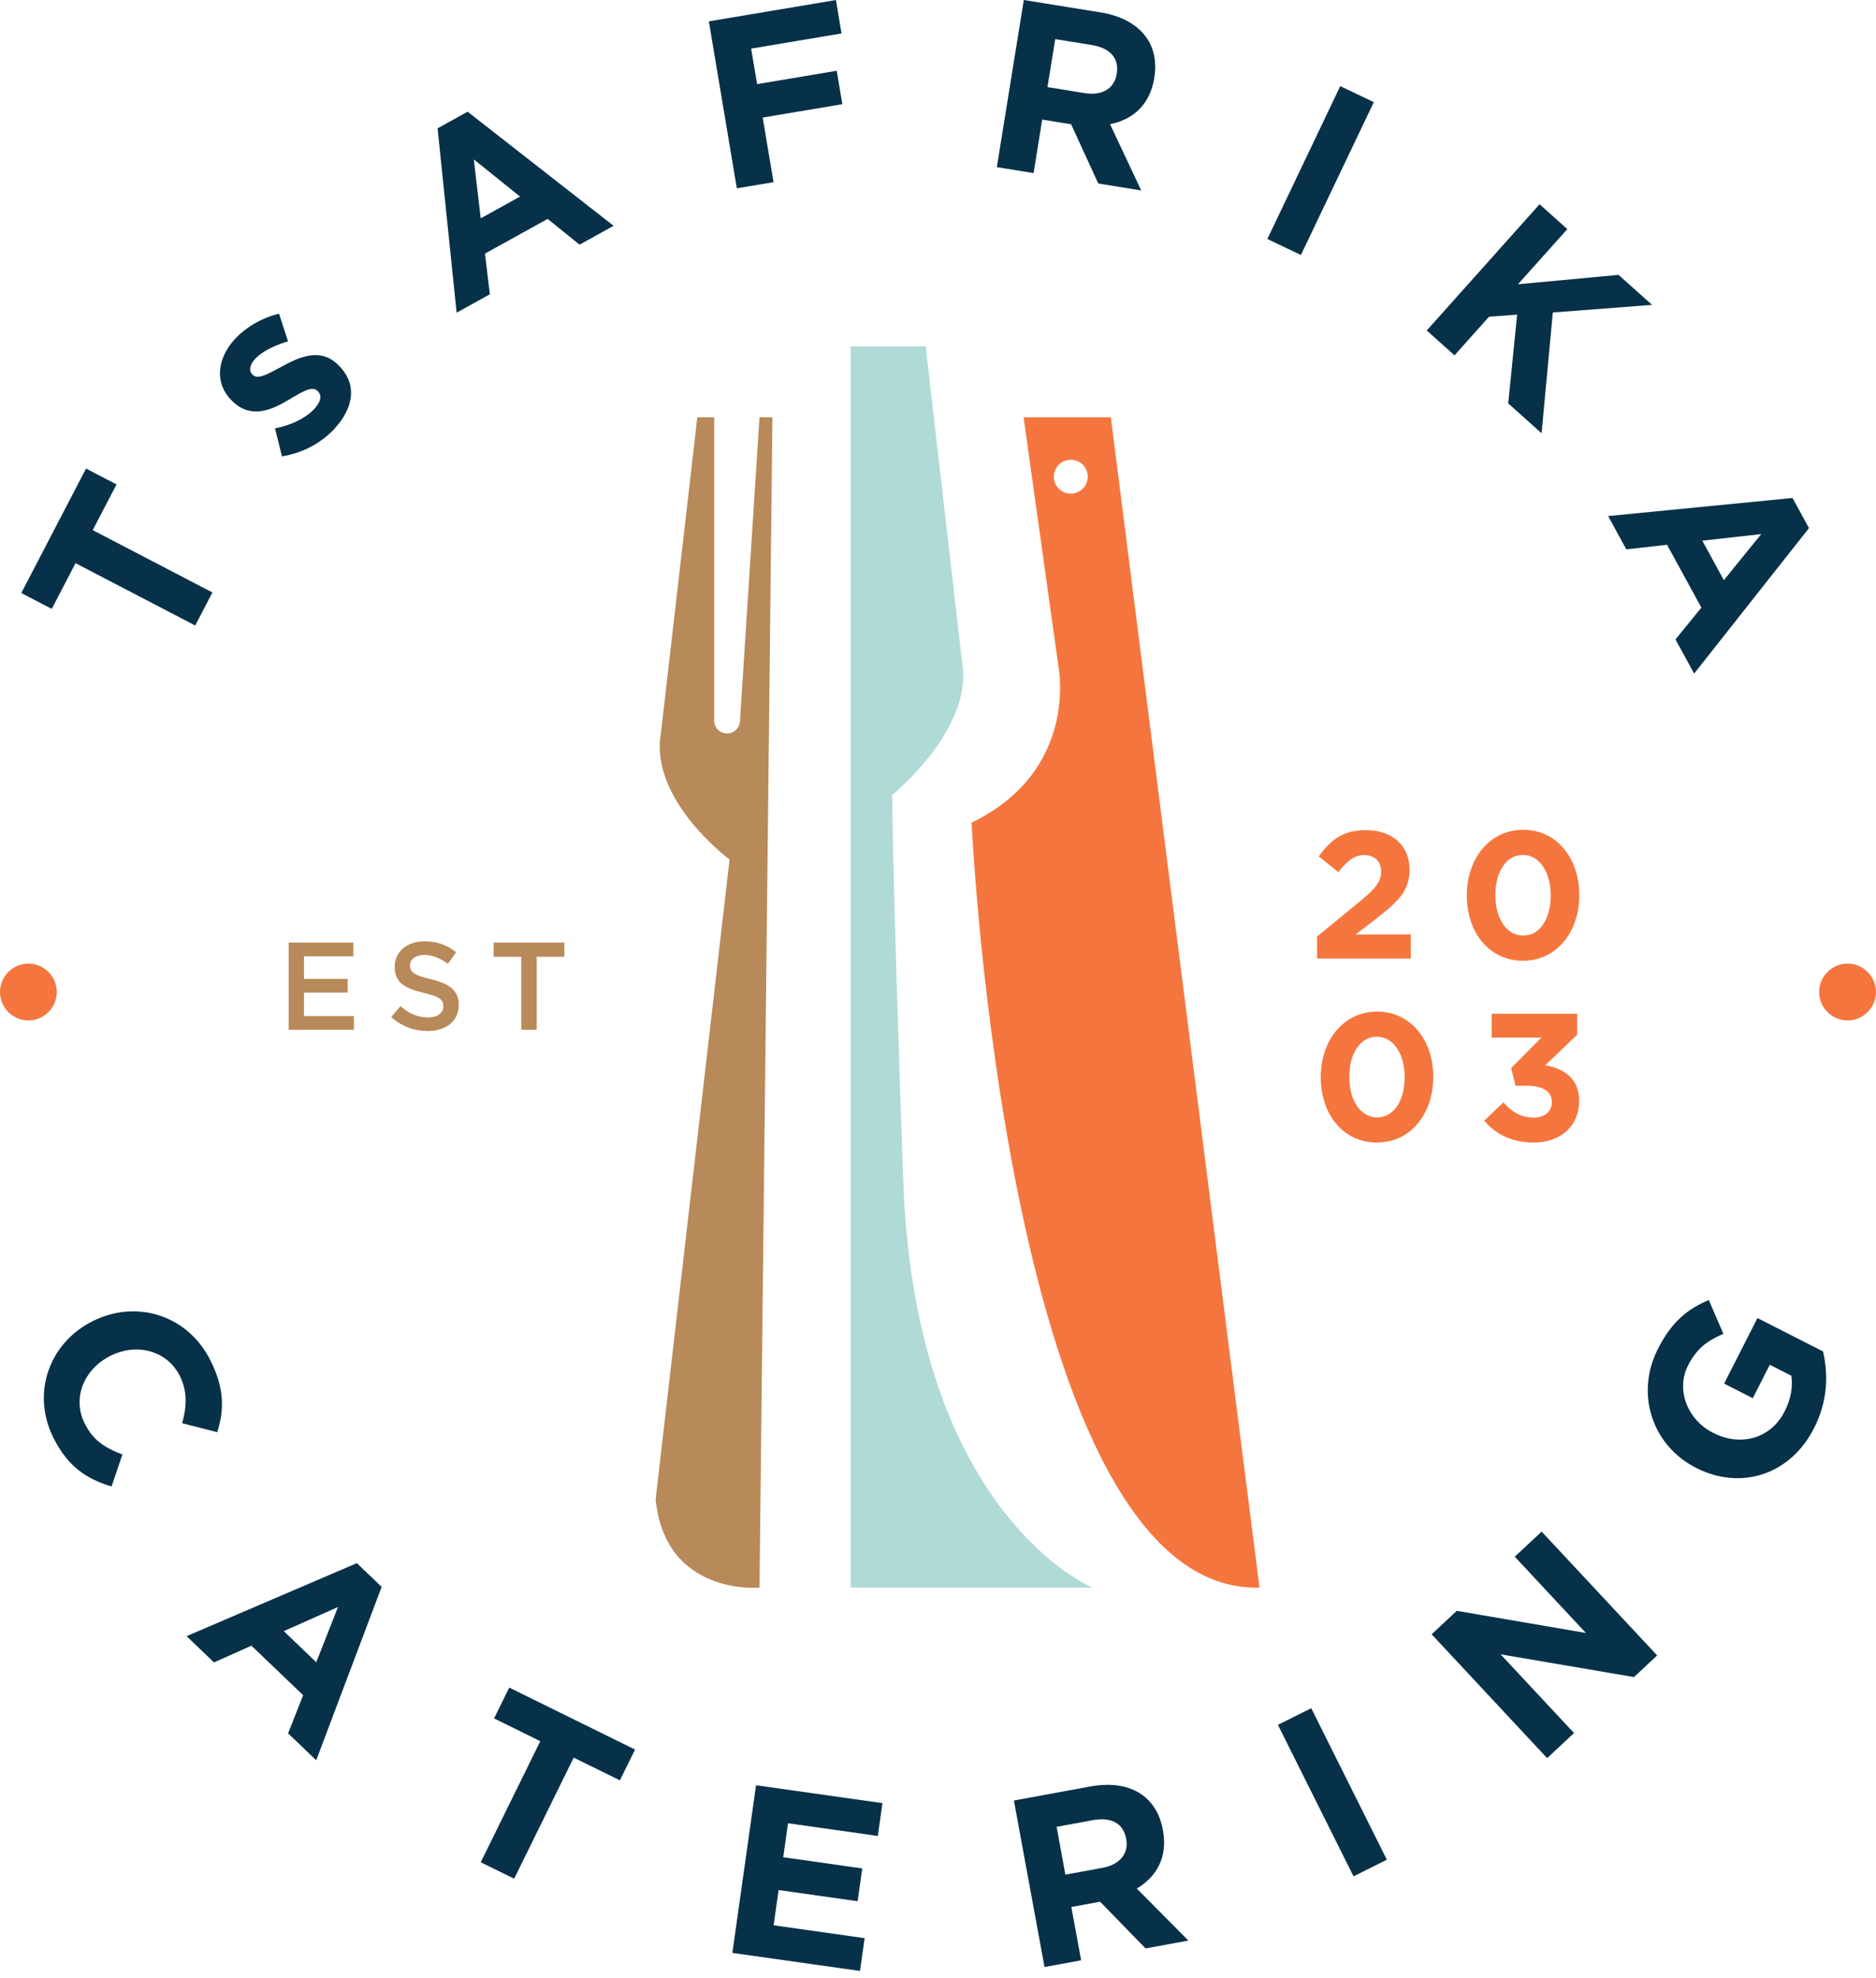 <?xml version="1.0" encoding="UTF-8" standalone="no"?><!DOCTYPE svg PUBLIC "-//W3C//DTD SVG 1.1//EN" "http://www.w3.org/Graphics/SVG/1.1/DTD/svg11.dtd"><svg width="100%" height="100%" viewBox="0 0 204 215" version="1.1" xmlns="http://www.w3.org/2000/svg" xmlns:xlink="http://www.w3.org/1999/xlink" xml:space="preserve" xmlns:serif="http://www.serif.com/" style="fill-rule:evenodd;clip-rule:evenodd;stroke-linejoin:round;stroke-miterlimit:2;"><path d="M6.173,107.837c0,1.703 -1.381,3.089 -3.089,3.089c-1.703,-0 -3.084,-1.386 -3.084,-3.089c0,-1.703 1.381,-3.089 3.084,-3.089c1.708,-0 3.089,1.386 3.089,3.089" style="fill:#f4763e;fill-rule:nonzero;"/><path d="M203.994,107.837c-0,1.703 -1.381,3.089 -3.089,3.089c-1.703,-0 -3.084,-1.386 -3.084,-3.089c-0,-1.703 1.381,-3.089 3.084,-3.089c1.708,-0 3.089,1.386 3.089,3.089" style="fill:#f4763e;fill-rule:nonzero;"/><path d="M83.996,45.357l-1.406,0l-2.121,32.969c-0,0.776 -0.63,1.406 -1.406,1.406c-0.776,0 -1.406,-0.63 -1.406,-1.406l-0,-32.969l-1.829,0l-3.956,34.31c-1.289,7.306 7.463,13.761 7.463,13.761l-8.042,69.571c1.078,10.542 11.297,9.579 11.297,9.579l1.406,-127.221Z" style="fill:#b88959;fill-rule:nonzero;"/><path d="M118.811,172.581c0,-0 -19.299,-7.861 -20.589,-44.221c-1.159,-32.622 -1.209,-41.943 -1.209,-41.943c0,-0 8.893,-7.156 7.604,-14.462l-3.956,-34.31l-8.168,-0l0,134.936l26.318,-0Z" style="fill:#b0dad6;fill-rule:nonzero;"/><path d="M120.794,45.357l-9.488,0l3.819,27.28c-0,0 2.147,11.187 -9.473,16.785c-0,0 3.88,83.907 31.307,83.156l-16.165,-127.221Zm-4.354,8.304c-1.017,0 -1.844,-0.821 -1.844,-1.844c-0,-1.018 0.827,-1.839 1.844,-1.839c1.018,0 1.845,0.821 1.845,1.839c-0,1.023 -0.827,1.844 -1.845,1.844" style="fill:#f4763e;fill-rule:nonzero;"/><path d="M143.227,101.799l4.58,-3.754c1.713,-1.416 2.379,-2.162 2.379,-3.305c0,-1.159 -0.766,-1.789 -1.85,-1.789c-1.058,0 -1.788,0.589 -2.806,1.849l-2.127,-1.708c1.356,-1.849 2.676,-2.852 5.13,-2.852c2.852,0 4.741,1.668 4.741,4.248l0,0.035c0,2.303 -1.179,3.441 -3.617,5.331l-2.243,1.728l5.997,0l0,2.616l-10.184,0l0,-2.399Z" style="fill:#f4763e;fill-rule:nonzero;"/><path d="M159.506,97.356l-0,-0.04c-0,-3.991 2.479,-7.115 6.132,-7.115c3.638,-0 6.097,3.084 6.097,7.079l-0,0.036c-0,3.991 -2.459,7.12 -6.132,7.12c-3.678,-0 -6.097,-3.089 -6.097,-7.08m9.12,-0l-0,-0.04c-0,-2.495 -1.214,-4.384 -3.023,-4.384c-1.809,-0 -2.993,1.829 -2.993,4.348l-0,0.036c-0,2.519 1.199,4.384 3.028,4.384c1.829,-0 2.988,-1.845 2.988,-4.344" style="fill:#f4763e;fill-rule:nonzero;"/><path d="M143.625,117.119l0,-0.04c0,-3.991 2.479,-7.115 6.132,-7.115c3.638,0 6.097,3.084 6.097,7.079l0,0.036c0,3.991 -2.459,7.12 -6.132,7.12c-3.678,0 -6.097,-3.089 -6.097,-7.08m9.12,0l0,-0.04c0,-2.495 -1.214,-4.384 -3.023,-4.384c-1.809,0 -2.993,1.829 -2.993,4.348l0,0.036c0,2.519 1.199,4.384 3.028,4.384c1.829,0 2.988,-1.845 2.988,-4.344" style="fill:#f4763e;fill-rule:nonzero;"/><path d="M161.399,121.819l2.081,-1.985c0.947,1.063 1.93,1.652 3.326,1.652c1.138,0 1.945,-0.65 1.945,-1.672l-0,-0.041c-0,-1.118 -1.003,-1.748 -2.691,-1.748l-1.26,0l-0.473,-1.925l3.285,-3.306l-5.407,0l-0,-2.595l9.297,0l-0,2.283l-3.477,3.321c1.864,0.312 3.694,1.3 3.694,3.854l-0,0.041c-0,2.595 -1.885,4.499 -4.954,4.499c-2.474,0 -4.187,-0.982 -5.366,-2.378" style="fill:#f4763e;fill-rule:nonzero;"/><path d="M31.389,102.457l7.029,0l0,1.492l-5.361,0l0,2.464l4.751,0l0,1.491l-4.751,0l0,2.545l5.427,0l0,1.491l-7.095,0l0,-9.483Z" style="fill:#b88959;fill-rule:nonzero;"/><path d="M42.541,110.558l1.003,-1.194c0.907,0.786 1.829,1.234 2.993,1.234c1.028,-0 1.678,-0.488 1.678,-1.194l-0,-0.025c-0,-0.675 -0.378,-1.043 -2.137,-1.451c-2.02,-0.484 -3.159,-1.084 -3.159,-2.827l-0,-0.03c-0,-1.623 1.355,-2.746 3.24,-2.746c1.381,-0 2.479,0.418 3.436,1.189l-0.891,1.259c-0.852,-0.634 -1.709,-0.972 -2.575,-0.972c-0.973,-0 -1.542,0.499 -1.542,1.124l-0,0.025c-0,0.73 0.433,1.058 2.262,1.491c2.006,0.489 3.034,1.205 3.034,2.777l-0,0.025c-0,1.774 -1.396,2.832 -3.386,2.832c-1.452,-0 -2.817,-0.499 -3.956,-1.517" style="fill:#b88959;fill-rule:nonzero;"/><path d="M56.686,104.002l-3.008,-0l0,-1.542l7.694,-0l0,1.542l-3.008,-0l0,7.936l-1.678,-0l0,-7.936Z" style="fill:#b88959;fill-rule:nonzero;"/><path d="M8.214,61.219l-2.585,4.968l-3.316,-1.723l7.045,-13.529l3.315,1.723l-2.59,4.968l13.016,6.778l-1.87,3.592l-13.015,-6.777Z" style="fill:#073149;fill-rule:nonzero;"/><path d="M30.661,49.608l-0.756,-3.043c1.849,-0.363 3.366,-1.144 4.258,-2.102c0.791,-0.846 0.842,-1.521 0.378,-1.95l-0.035,-0.035c-0.635,-0.59 -1.779,0.212 -3.185,1.023c-1.769,1.048 -3.966,2.056 -5.966,0.191l-0.035,-0.035c-2.096,-1.955 -1.693,-4.741 0.242,-6.817c1.219,-1.311 2.988,-2.318 4.782,-2.737l0.977,2.999c-1.547,0.463 -2.862,1.143 -3.562,1.889c-0.66,0.716 -0.696,1.366 -0.293,1.744l0.041,0.035c0.574,0.539 1.758,-0.192 3.184,-0.947c1.824,-0.998 4.077,-2.026 5.961,-0.268l0.041,0.036c2.287,2.136 1.728,4.817 -0.348,7.044c-1.346,1.446 -3.336,2.61 -5.684,2.973" style="fill:#073149;fill-rule:nonzero;"/><path d="M47.583,13.951l3.265,-1.809l15.878,12.406l-3.704,2.046l-3.472,-2.797l-6.812,3.769l0.529,4.424l-3.613,2.001l-2.071,-20.04Zm8.969,7.417l-5.029,-4.041l0.751,6.409l4.278,-2.368Z" style="fill:#073149;fill-rule:nonzero;"/><path d="M77.082,2.321l13.822,-2.318l0.604,3.633l-9.826,1.648l0.65,3.86l8.657,-1.452l0.61,3.633l-8.662,1.452l1.179,7.024l-3.991,0.67l-3.043,-18.15Z" style="fill:#073149;fill-rule:nonzero;"/><path d="M111.332,0l8.304,1.34c2.313,0.373 3.996,1.31 4.999,2.701c0.851,1.174 1.164,2.691 0.886,4.404l-0.005,0.051c-0.478,2.932 -2.358,4.519 -4.807,5.003l3.391,7.206l-4.671,-0.756l-2.952,-6.44l-3.145,-0.509l-0.937,5.815l-3.996,-0.645l2.933,-18.17Zm6.621,10.123c1.945,0.318 3.23,-0.544 3.477,-2.071l0.01,-0.055c0.277,-1.713 -0.776,-2.787 -2.721,-3.104l-3.971,-0.64l-0.846,5.215l4.051,0.655Z" style="fill:#073149;fill-rule:nonzero;"/><path d="M141.464,27.719l7.928,-16.615l-3.65,-1.742l-7.928,16.616l3.65,1.741Z" style="fill:#073149;"/><path d="M167.417,22.203l3.018,2.701l-5.366,5.996l10.934,-1.018l3.648,3.26l-10.793,0.827l-1.224,13.126l-3.628,-3.245l0.972,-9.649l-3.063,0.231l-3.749,4.193l-3.019,-2.701l12.27,-13.721Z" style="fill:#073149;fill-rule:nonzero;"/><path d="M194.923,54.132l1.789,3.275l-12.487,15.812l-2.03,-3.713l2.817,-3.457l-3.734,-6.833l-4.429,0.504l-1.976,-3.623l20.05,-1.965Zm-7.468,8.934l4.067,-5.009l-6.41,0.716l2.343,4.293Z" style="fill:#073149;fill-rule:nonzero;"/><path d="M10.053,143.63l0.045,-0.025c4.681,-2.343 10.28,-0.736 12.809,4.318c1.552,3.104 1.451,5.477 0.711,7.76l-3.81,-0.973c0.514,-1.844 0.575,-3.491 -0.252,-5.139c-1.39,-2.771 -4.691,-3.618 -7.513,-2.202l-0.045,0.02c-2.822,1.416 -4.197,4.545 -2.781,7.362c0.942,1.884 2.267,2.655 4.091,3.361l-1.174,3.471c-2.655,-0.786 -4.726,-2.101 -6.319,-5.275c-2.423,-4.843 -0.488,-10.31 4.238,-12.678" style="fill:#073149;fill-rule:nonzero;"/><path d="M38.805,169.92l2.696,2.58l-7.115,18.845l-3.059,-2.922l1.638,-4.147l-5.623,-5.382l-4.072,1.819l-2.978,-2.857l18.513,-7.936Zm-4.414,10.773l2.363,-6.006l-5.895,2.625l3.532,3.381Z" style="fill:#073149;fill-rule:nonzero;"/><path d="M58.753,189.272l-5.024,-2.474l1.648,-3.351l13.68,6.737l-1.647,3.346l-5.024,-2.469l-6.475,13.161l-3.633,-1.788l6.475,-13.162Z" style="fill:#073149;fill-rule:nonzero;"/><path d="M82.214,194.063l13.746,1.945l-0.504,3.568l-9.765,-1.381l-0.519,3.693l8.591,1.22l-0.504,3.562l-8.591,-1.214l-0.544,3.829l9.896,1.401l-0.504,3.563l-13.877,-1.96l2.575,-18.226Z" style="fill:#073149;fill-rule:nonzero;"/><path d="M110.253,195.724l8.274,-1.522c2.303,-0.423 4.207,-0.106 5.613,0.862c1.194,0.826 2.001,2.147 2.313,3.855l0.01,0.05c0.539,2.923 -0.7,5.049 -2.847,6.324l5.613,5.653l-4.656,0.857l-4.943,-5.079l-3.129,0.574l1.063,5.795l-3.98,0.731l-3.331,-18.1Zm9.634,7.316c1.94,-0.357 2.862,-1.597 2.58,-3.119l-0.01,-0.055c-0.312,-1.703 -1.663,-2.363 -3.603,-2.011l-3.955,0.731l0.952,5.195l4.036,-0.741Z" style="fill:#073149;fill-rule:nonzero;"/><path d="M150.81,202.156l-8.223,-16.467l-3.623,1.809l8.222,16.467l3.624,-1.809Z" style="fill:#073149;"/><path d="M155.679,177.654l2.731,-2.55l14.043,2.404l-7.734,-8.289l2.922,-2.726l12.562,13.459l-2.519,2.353l-14.507,-2.474l7.986,8.556l-2.922,2.731l-12.562,-13.464Z" style="fill:#073149;fill-rule:nonzero;"/><path d="M184.445,159.567l-0.045,-0.025c-4.666,-2.373 -6.637,-7.946 -4.112,-12.92c1.507,-2.953 3.21,-4.328 5.533,-5.301l1.582,3.674c-1.698,0.725 -2.877,1.542 -3.845,3.441c-1.335,2.625 -0.075,5.891 2.711,7.312l0.05,0.02c2.999,1.527 6.254,0.584 7.73,-2.318c0.67,-1.315 0.937,-2.651 0.746,-3.9l-2.343,-1.194l-1.85,3.633l-3.119,-1.588l3.628,-7.125l7.125,3.628c0.57,2.414 0.56,5.332 -0.967,8.33c-2.595,5.109 -7.972,6.802 -12.824,4.333" style="fill:#073149;fill-rule:nonzero;"/></svg>